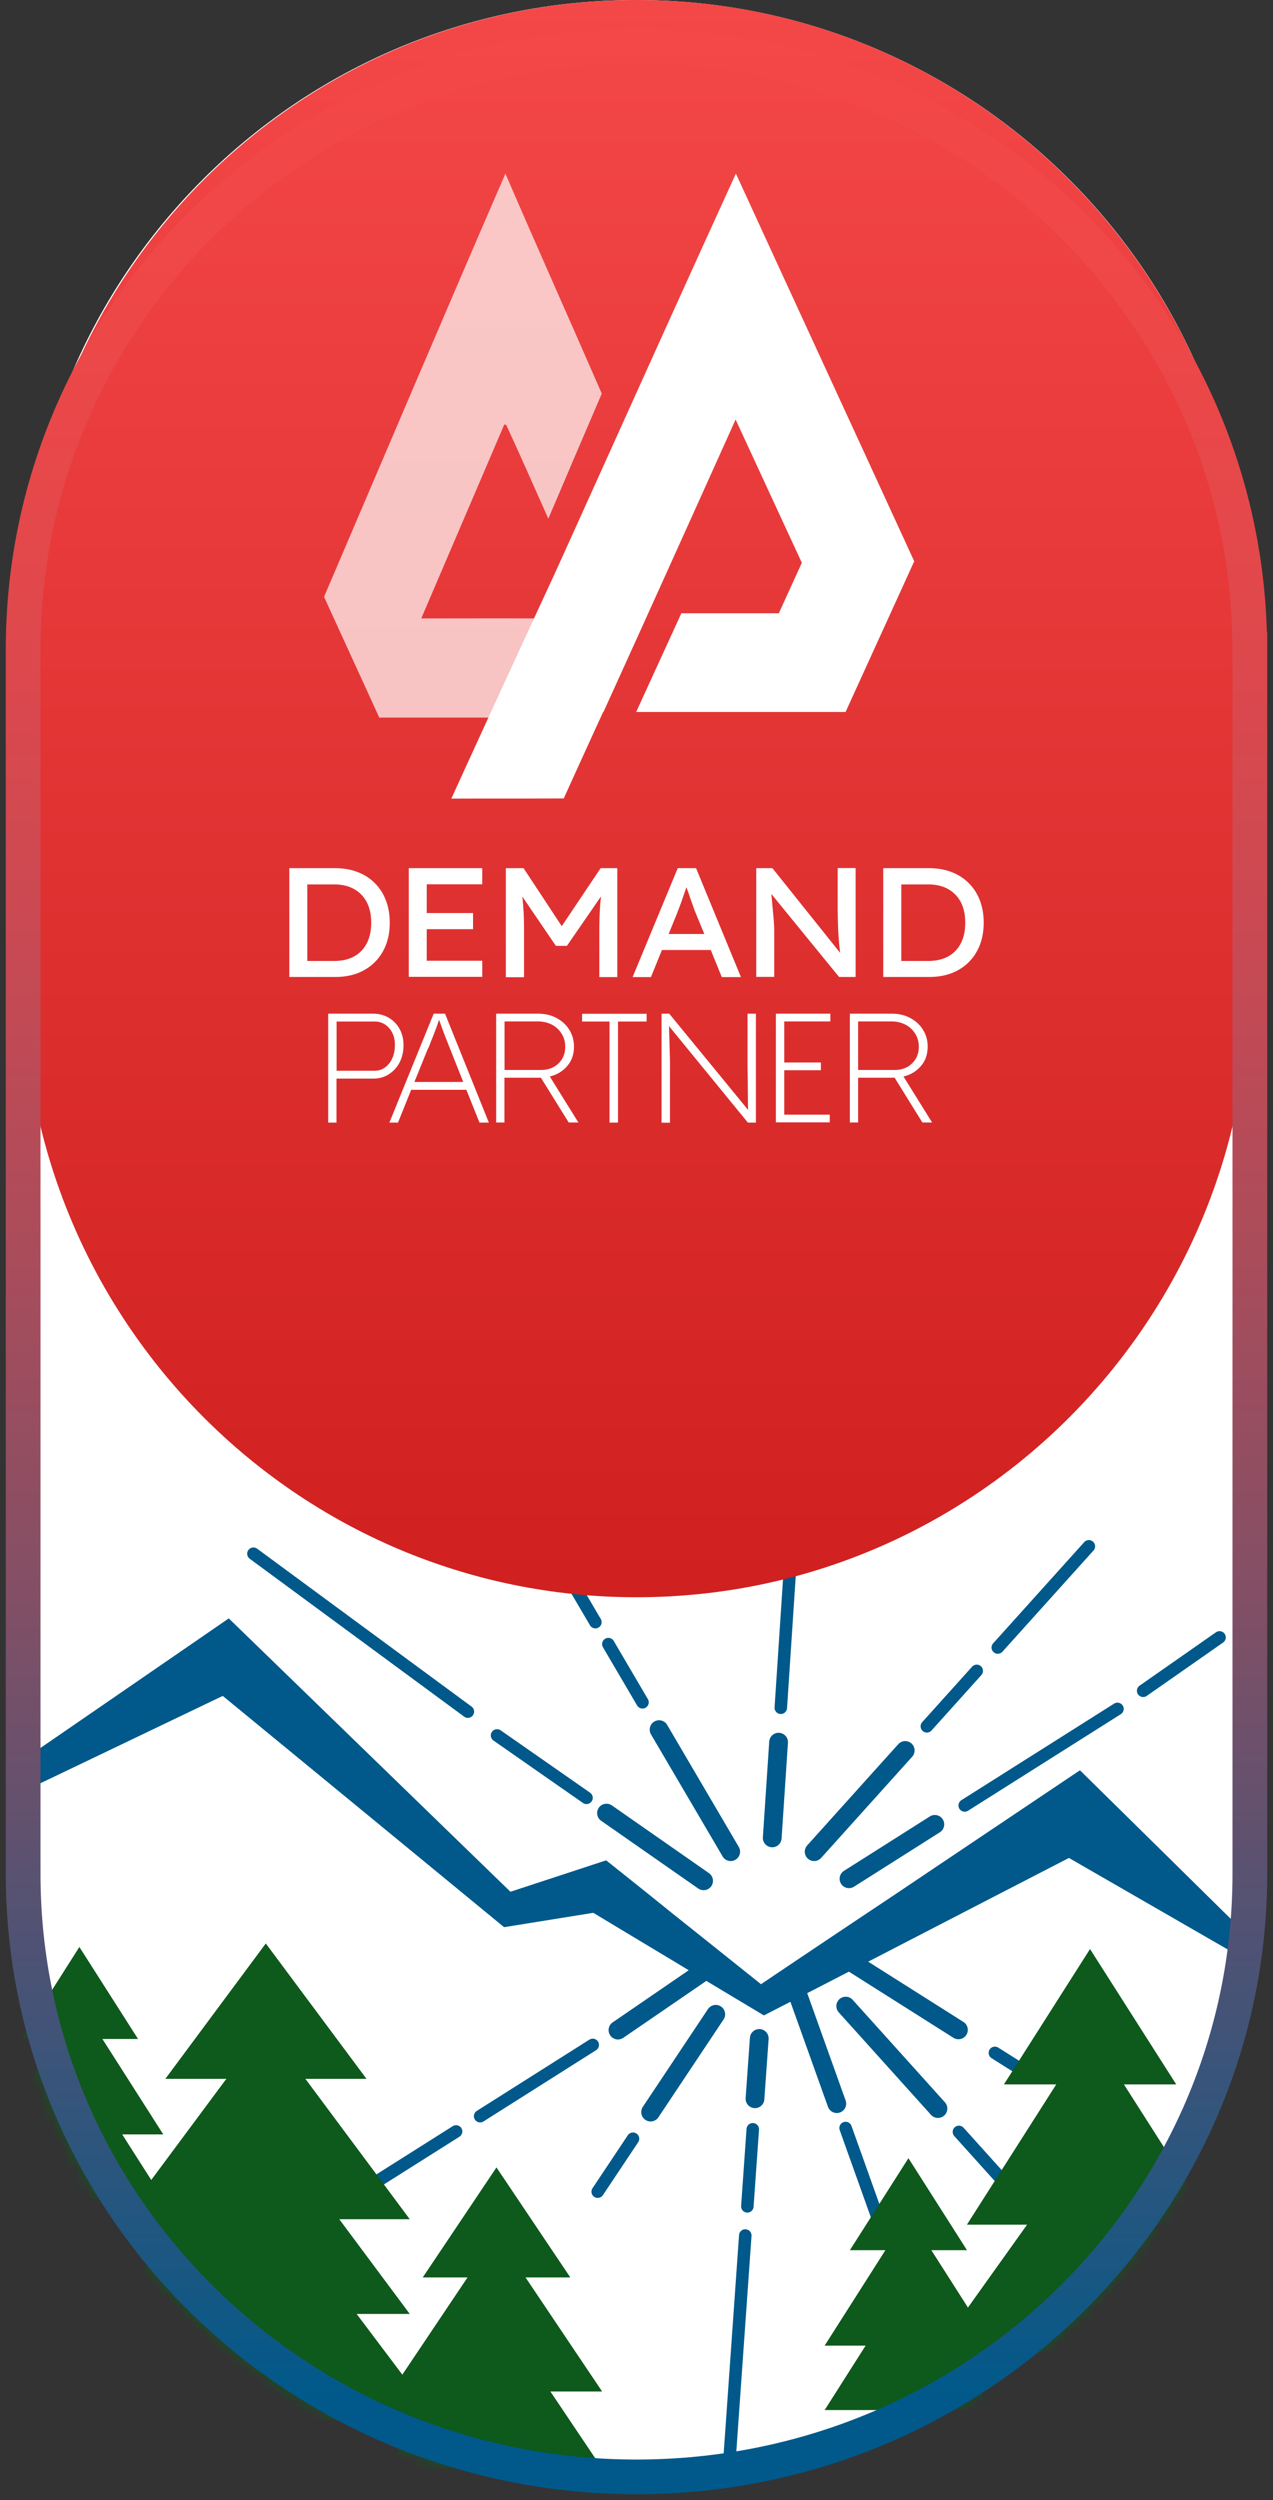 <svg xmlns="http://www.w3.org/2000/svg" width="110" height="216" fill="none"><rect width="100%" height="100%" fill="#333333" stroke="none"/><path fill="#fff" d="M107.91 52.96C107.91 23.71 84.2 0 54.96 0 25.72 0 2 23.71 2 52.96v107.55c0 29.25 23.71 52.96 52.96 52.96s52.96-23.71 52.96-52.96V52.96h-.01Z"></path><mask id="a" width="110" height="214" x="0" y="2" maskUnits="userSpaceOnUse" style="mask-type:alpha"><path fill="#fff" stroke="#00598A" stroke-miterlimit="10" stroke-width="3" d="M107.91 56.16c0-28.765-23.71-52.08-52.96-52.08S2 27.395 2 56.16V161.92C2 190.686 25.71 214 54.96 214s52.96-23.314 52.96-52.079V56.159h-.01Z"></path></mask><g mask="url(#a)"><path fill="#00598A" d="M107.388 166.8v2.38l-15.02-8.656c-5 2.577-10 5.164-14.99 7.742a3230.32 3230.32 0 0 1-11.37 5.863c-2.51-1.505-5.03-3.011-7.54-4.535-2.41-1.446-4.8-2.883-7.2-4.329l-7.71 1.24c-8.1-6.66-16.2-13.32-24.31-19.98-5.74 2.745-11.49 5.509-17.24 8.254.04-.935.09-1.879.13-2.824 5.88-4.043 11.76-8.086 17.63-12.129l24.34 23.619c2.76-.905 5.51-1.81 8.27-2.715 1.89 1.505 3.79 3.02 5.67 4.545 2.57 2.046 5.13 4.092 7.71 6.158 3.77-2.538 7.56-5.076 11.34-7.594 5.4-3.63 10.81-7.26 16.22-10.89 4.69 4.613 9.37 9.227 14.06 13.851h.01Z"></path><path stroke="#00598A" stroke-linecap="round" stroke-miterlimit="10" stroke-width="1.62" d="m52.408 156.648 8.39 5.853"></path><path stroke="#00598A" stroke-linecap="round" stroke-miterlimit="10" stroke-width="1.08" d="m42.95 149.938 7.73 5.391M21.898 134.238l18.53 13.644"></path><path stroke="#00598A" stroke-linecap="round" stroke-miterlimit="10" stroke-width="1.62" d="m73.36 162.324 7.42-4.702M53.398 175.398l7.09-4.859"></path><path stroke="#00598A" stroke-linecap="round" stroke-miterlimit="10" stroke-width="1.08" d="m83.36 155.989 13.2-8.343M98.78 146.082l6.599-4.613"></path><path stroke="#00598A" stroke-linecap="round" stroke-miterlimit="10" stroke-width="1.62" d="m70.35 159.983 7.87-8.746"></path><path stroke="#00598A" stroke-linecap="round" stroke-miterlimit="10" stroke-width="1.08" d="m80.09 149.152 4.31-4.791M86.219 142.344l7.87-8.745"></path><path stroke="#00598A" stroke-linecap="round" stroke-miterlimit="10" stroke-width="1.62" d="m63.14 159.983-6.19-10.546"></path><path stroke="#00598A" stroke-linecap="round" stroke-miterlimit="10" stroke-width="1.08" d="m55.518 147.076-2.95-5.027M51.448 140.151l-4.54-7.723"></path><path stroke="#00598A" stroke-linecap="round" stroke-miterlimit="10" stroke-width="1.62" d="m66.728 158.792.55-8.273"></path><path stroke="#00598A" stroke-linecap="round" stroke-miterlimit="10" stroke-width="1.08" d="m67.469 147.548.9-13.634M41.488 182.835l9.73-6.158M29.68 190.301l9.73-6.148"></path><path stroke="#00598A" stroke-linecap="round" stroke-miterlimit="10" stroke-width="1.62" d="m73.318 169.367 9.5 6.011"></path><path stroke="#00598A" stroke-linecap="round" stroke-miterlimit="10" stroke-width="1.08" d="m85.969 177.365 2.93 1.85"></path><path stroke="#00598A" stroke-linecap="round" stroke-miterlimit="10" stroke-width="1.62" d="m73.078 173.323 7.97 8.853"></path><path stroke="#00598A" stroke-linecap="round" stroke-miterlimit="10" stroke-width="1.08" d="m82.86 184.193 4.58 5.086"></path><path stroke="#00598A" stroke-linecap="round" stroke-miterlimit="10" stroke-width="1.62" d="m61.849 174.031-5.63 8.45"></path><path stroke="#00598A" stroke-linecap="round" stroke-miterlimit="10" stroke-width="1.08" d="m54.698 184.782-3.05 4.575"></path><path stroke="#00598A" stroke-linecap="round" stroke-miterlimit="10" stroke-width="1.62" d="m65.608 176.116-.37 5.214"></path><path stroke="#00598A" stroke-linecap="round" stroke-miterlimit="10" stroke-width="1.08" d="m65.048 183.966-.47 6.66M64.4 193.144l-1.37 19.439"></path><path stroke="#00598A" stroke-linecap="round" stroke-miterlimit="10" stroke-width="1.62" d="m68.728 171.748 3.58 10.004"></path><path stroke="#00598A" stroke-linecap="round" stroke-miterlimit="10" stroke-width="1.08" d="m73.068 183.858 2.86 8.008"></path><path fill="#0E591C" d="m47.56 206.622 4.46 6.64H33.79c.71-1.82 1.43-3.639 2.14-5.459-.71-.394-1.43-.787-2.14-1.181l6.61-9.857h-3.87l6.37-9.503 6.38 9.503h-3.87l6.62 9.857h-4.47ZM99.629 192.21l5.21 8.175-25.45 4.938c3.12-4.368 6.24-8.745 9.36-13.113h-5.2l7.72-12.12h-4.52l7.44-11.696 7.45 11.696h-4.52l7.73 12.12h-5.22Z"></path><path fill="#0E591C" d="m82.188 202.657 3.55 5.568h-14.48l3.54-5.568h-3.54l5.25-8.244h-3.07l5.06-7.949 5.06 7.949h-3.08l5.26 8.244h-3.55ZM10.559 184.409l3.55 5.568H-.371l3.54-5.568h-3.54l5.25-8.244h-3.07l5.05-7.949 5.07 7.949h-3.08l5.26 8.244h-3.55Z"></path><path fill="#0E591C" d="m8.258 209.061 6.88-9.139h-4.59c1.19-2.331 2.37-4.672 3.56-7.004-1.19-.393-2.37-.787-3.56-1.18l9.01-12.13h-5.27l8.68-11.696 8.7 11.696h-5.28l9.02 12.13h-6.09l6.09 8.184h-4.59l6.88 9.139H8.258Z"></path></g><path fill="url(#b)" d="M108 53.326C108 23.873 84.272 0 55 0S2 23.873 2 53.326v31.348C2 114.127 25.728 138 55 138s53-23.873 53-53.326V53.326Z"></path><path fill="#fff" fill-opacity=".7" d="M36.408 53.416c2.395-5.575 4.773-11.166 7.167-16.74.049 0 .122.025.17.041 1.242 2.683 2.428 5.398 3.637 8.097C48.916 41.207 50.45 37.61 52 34.01c-2.76-6.348-5.592-12.654-8.327-19.01C38.397 27.166 33.219 39.374 28 51.566c1.583 3.48 3.19 6.953 4.772 10.434h9.967l3.718-8.568c-3.352-.016-6.696 0-10.049 0"></path><path fill="#fff" d="M79 48.497s-5.672-12.337-7.65-16.624l-2.938-6.384c-1.664-3.605-3.277-7.134-4.823-10.489-5.255 11.496-10.426 23.025-15.64 34.53A4042.131 4042.131 0 0 0 39 69c3.243-.017 6.478 0 9.713-.017 1.13-2.489 2.259-4.978 3.405-7.467h.026c3.829-8.416 7.624-16.84 11.42-25.272 1.392 3.013 3.71 8.033 5.103 11.038.237.508.62 1.34.62 1.34L67.3 52.984h-8.423l-3.906 8.532h18.094L79 48.49v.008Z"></path><path stroke="url(#c)" stroke-miterlimit="10" stroke-width="3" d="M107.99 56.099C107.99 27.324 84.262 4 54.99 4S2 27.323 2 56.099v105.802C2 190.677 25.728 214 55 214s53-23.323 53-52.099V56.099h-.01Z"></path><path fill="#fff" d="M25 84.419v-9.41h3.951c.962 0 1.79.203 2.503.59a4.153 4.153 0 0 1 1.645 1.654c.382.706.579 1.528.579 2.456 0 .928-.186 1.76-.58 2.466a4.104 4.104 0 0 1-1.634 1.644c-.703.397-1.54.59-2.513.59H25v.01Zm3.868-8.007h-2.316v6.614h2.316c1.024 0 1.81-.3 2.369-.88.558-.59.838-1.392.838-2.427 0-1.035-.28-1.828-.849-2.418-.568-.59-1.354-.89-2.358-.89ZM35.322 84.419v-9.41h6.35v1.393h-4.798v2.485h4.002v1.393h-4.002v2.727h4.799v1.392h-6.35v.02ZM43.71 84.419v-9.41h1.531l3.3 5.01 3.361-5.01h1.438v9.41h-1.552v-3.85c0-.599.01-1.15.031-1.653a22.3 22.3 0 0 1 .114-1.47l-2.948 4.275h-.951l-2.896-4.255c.041.444.083.918.114 1.421.02.493.03 1.054.03 1.692v3.85h-1.55l-.022-.01ZM54.664 84.419l3.9-9.41h1.582l3.879 9.41H62.37l-.952-2.34h-4.22l-.951 2.34h-1.583Zm3.879-5.61-.765 1.886h3.082l-.797-1.934c-.03-.067-.082-.222-.175-.474-.083-.25-.187-.522-.29-.831-.103-.31-.197-.57-.29-.803-.072.232-.165.493-.258.764-.093.28-.186.542-.28.793-.093.252-.175.455-.237.6h.01ZM65.348 84.419v-9.41h1.396L72.6 82.33a21.648 21.648 0 0 1-.166-1.895 53.656 53.656 0 0 1-.052-2.34V75h1.552v9.41h-1.428l-5.854-7.176c.073.783.124 1.383.166 1.808.041.426.062.745.072.948.01.213.01.377.01.503V84.4h-1.55.01l-.01.019ZM76.322 84.419v-9.41h3.951c.962 0 1.79.203 2.503.59a4.153 4.153 0 0 1 1.645 1.654c.382.706.58 1.528.58 2.456 0 .928-.187 1.76-.58 2.466a4.104 4.104 0 0 1-1.634 1.644c-.704.397-1.541.59-2.514.59h-3.95v.01Zm3.879-8.007h-2.317v6.614h2.317c1.024 0 1.81-.3 2.369-.88.558-.59.837-1.392.837-2.427 0-1.035-.279-1.828-.848-2.418-.569-.59-1.355-.89-2.358-.89ZM28.361 96.99v-9.409h3.869c.507 0 .962.116 1.355.348.393.232.713.551.94.967.228.406.342.87.342 1.402 0 .561-.114 1.064-.341 1.5a2.668 2.668 0 0 1-.941 1.024c-.393.252-.849.368-1.355.368h-3.155v3.8h-.724.01Zm.724-4.477h3.28c.506 0 .93-.213 1.261-.629.331-.415.497-.957.497-1.615 0-.58-.166-1.063-.497-1.44a1.6 1.6 0 0 0-1.262-.571h-3.279v4.255ZM33.647 96.99l3.827-9.409h.982l3.786 9.41h-.807l-1.138-2.834H35.53l-1.138 2.833h-.755.01Zm3.34-6.42-1.178 2.91h4.22l-1.19-2.998c-.134-.338-.248-.619-.341-.86-.093-.242-.186-.484-.27-.716-.082-.242-.185-.503-.289-.803-.103.31-.196.59-.29.832-.093.242-.186.493-.289.745-.103.251-.217.55-.352.89h-.02ZM42.873 96.99v-9.409h3.63c.59 0 1.128.126 1.593.377.466.252.838.59 1.097 1.016.268.425.403.909.403 1.45 0 .658-.186 1.219-.58 1.673-.382.455-.889.764-1.51.91l2.472 3.974h-.837l-2.4-3.868h-3.154v3.868h-.725l.01.01Zm.724-4.545h3.144c.62 0 1.117-.183 1.51-.56.393-.378.59-.852.59-1.442 0-.415-.093-.793-.31-1.13a2.18 2.18 0 0 0-.838-.784 2.694 2.694 0 0 0-1.231-.28h-2.865v4.196ZM52.668 96.99v-8.732h-2.369v-.668h5.575v.668h-2.472v8.732h-.734ZM57.167 87.581h.662l6.816 8.317c-.01-.28-.02-.648-.02-1.074 0-.425-.011-.87-.011-1.315 0-.445-.01-.87-.02-1.248v-4.68h.723v9.41h-.693l-6.816-8.337.031 1.064.031 1.151c.01.368.021.696.021.977V97h-.724v-9.419ZM67.044 96.99v-9.409h4.707v.667h-3.983v3.55h3.165v.667h-3.165v3.839h3.93v.667h-4.643l-.01.02ZM73.436 96.99v-9.409h3.63c.59 0 1.128.126 1.594.377.465.252.837.59 1.096 1.016.269.425.403.909.403 1.45 0 .658-.186 1.219-.579 1.673-.383.455-.89.764-1.51.91l2.472 3.974h-.838l-2.4-3.868H74.15v3.868h-.724l.01.01Zm.714-4.545h3.144c.62 0 1.117-.183 1.51-.56.393-.378.59-.852.59-1.442 0-.415-.093-.793-.31-1.13a2.18 2.18 0 0 0-.838-.784 2.694 2.694 0 0 0-1.23-.28H74.15v4.196Z"></path><defs><linearGradient id="b" x1="55" x2="55" y1="0" y2="138" gradientUnits="userSpaceOnUse"><stop stop-color="#F44747"></stop><stop offset=".99" stop-color="#D02020"></stop></linearGradient><linearGradient id="c" x1="54.99" x2="54.99" y1="2.524" y2="215.476" gradientUnits="userSpaceOnUse"><stop stop-color="#F44747"></stop><stop offset=".11" stop-color="#EF4748"></stop><stop offset=".23" stop-color="#E1484B"></stop><stop offset=".36" stop-color="#CB4952"></stop><stop offset=".49" stop-color="#AC4C5A"></stop><stop offset=".63" stop-color="#844F65"></stop><stop offset=".77" stop-color="#525273"></stop><stop offset=".91" stop-color="#195782"></stop><stop offset=".96" stop-color="#00598A"></stop></linearGradient></defs></svg>